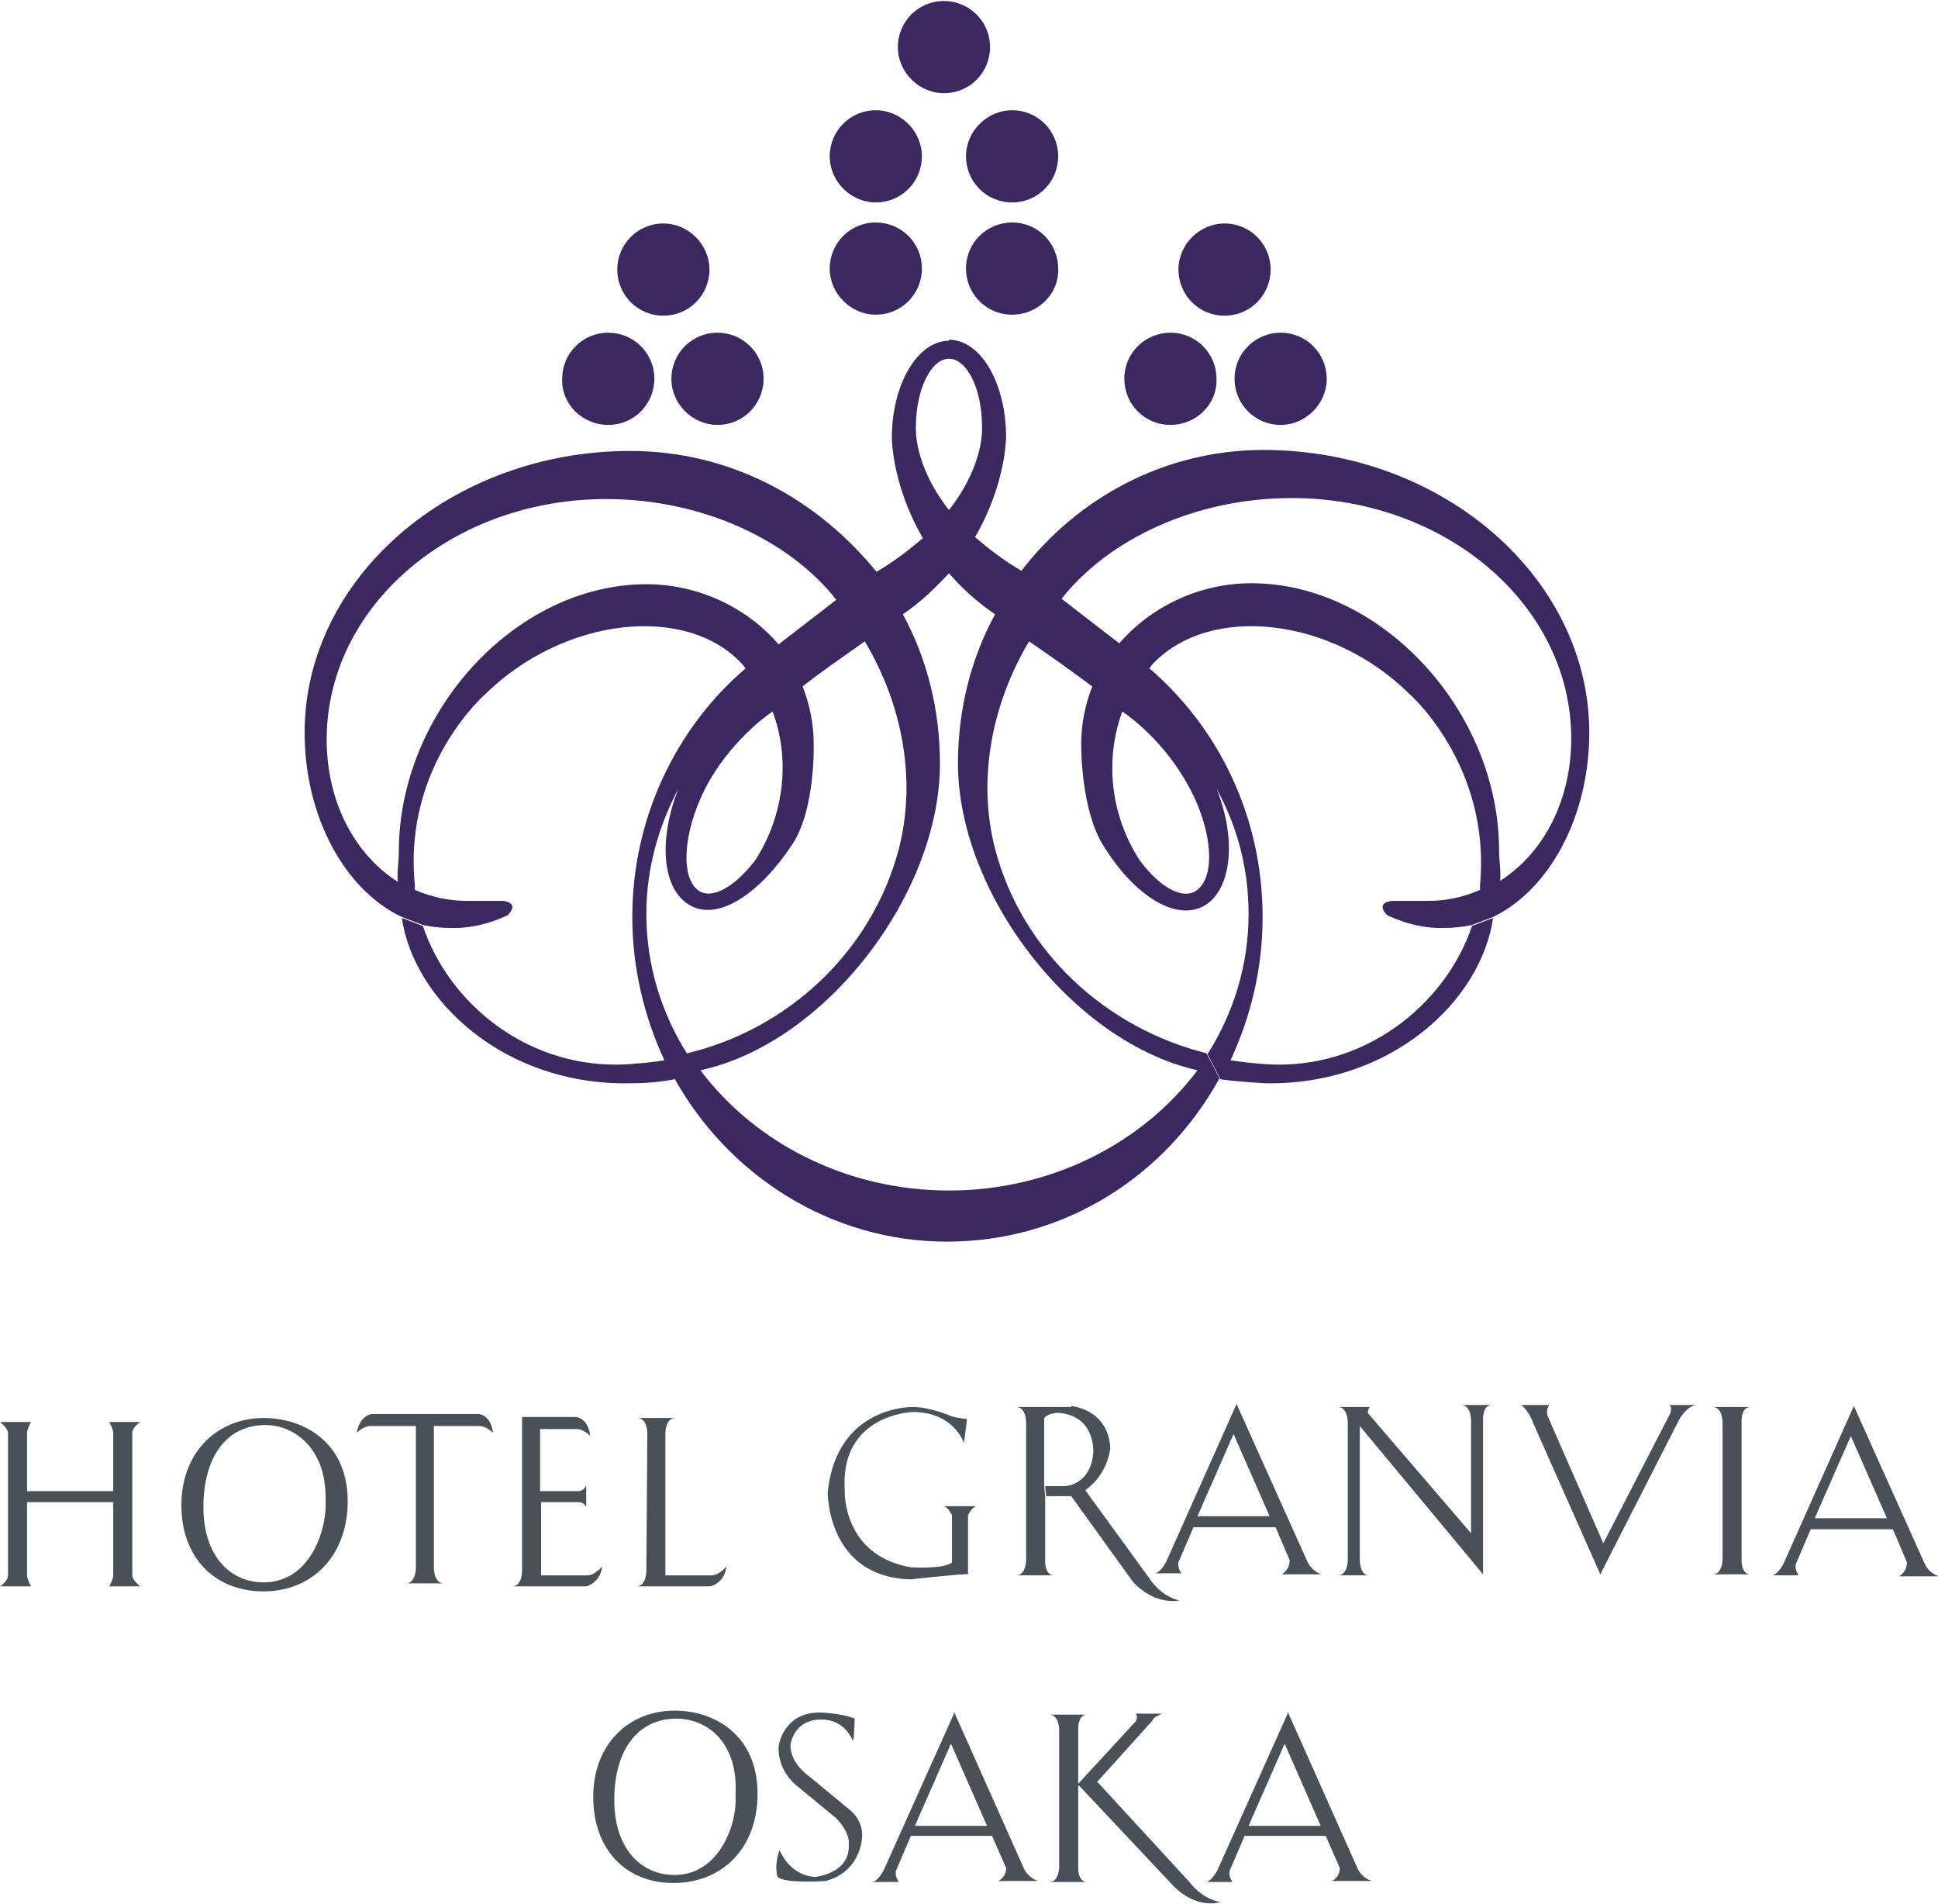 <?xml version="1.0" encoding="utf-8"?>
<!-- Generator: Adobe Illustrator 28.2.0, SVG Export Plug-In . SVG Version: 6.00 Build 0)  -->
<svg version="1.1" id="レイヤー_1" xmlns="http://www.w3.org/2000/svg" xmlns:xlink="http://www.w3.org/1999/xlink" x="0px"
	 y="0px" viewBox="0 0 193.4 190" style="enable-background:new 0 0 193.4 190;" xml:space="preserve">
<style type="text/css">
	.st0{fill:#3B2861;}
	.st1{fill:#485157;}
</style>
<g>
	<path class="st0" d="M109,68.5c-0.7,1.8-1.1,3.7-1.1,5.7c0,0-0.1,6.3,2.1,10c3.2,5.3,7.7,8.1,10.6,5.9c2.4-1.9,2.7-6.7,0.8-11.4
		c2.1,3.8,3.2,8,3.2,12.5c0,5.1-1.5,9.9-4.1,14l1.3,2.5c1.4,0.2,2.9,0.3,4.5,0.4c12.5,0.2,21.5-8.2,22.7-16.5l-2.1,0.8
		c-2.7,8-10.9,14.4-20.5,13.8c-1.3-0.1-2.4-0.2-3.6-0.4c2-4.3,3.2-9.1,3.2-14.3c0-10-4.4-18.9-11.3-24.8c0.1-0.1,0.2-0.3,0.3-0.4
		c5.7-6.1,17.9-4.7,25.6,2.9c0,0,8.2,7.1,7.1,19.1c0,0.2,0,0.4,0,0.5c-1.6,0.7-3.3,1.1-5.2,1.1c0,0-3,0-3.6,0c0,0-1.7,0.1-0.5,1.4
		c0,0,2.6,1.4,5.7,1.3c1,0,1.9-0.1,2.8-0.3l2.1-0.8c5.6-2.7,9.6-10,9.6-18.4c0-15.4-14.6-28.2-32.5-28.2c-9.9,0-18.6,4.8-24.2,12.1
		l4,2.8c4.7-6,13.4-10.1,23-10.1c15.4,0,27.9,10.7,27.9,24c0,6.1-2.7,11.4-7.1,14.2c0.1-1-0.1-2-0.1-3c0-14-11.8-26.7-24.7-26.7
		c-5.3,0-10.1,2.4-13.2,6l-5.7-4.4l-4-2.8c-1.9-1.1-3.4-2.3-4.7-3.4c3.1-5.3,3.1-10,3.1-10c0-5.3-2.5-9.7-5.7-9.7v1.9
		c1.8,0,3.3,3,3.3,6.8c0,0,0.3,3.7-3.3,8.3l0,6.3c1.2,1.4,2.7,2.8,4.6,4.1c-2.4,4.4-3.7,9.5-3.7,14.9c0,12.9,11.4,27.8,23.9,30.6
		c-5.4,7.2-14.5,12-24.8,12c-10.3,0-19.4-4.8-24.8-12c12.5-2.7,23.9-17.6,23.9-30.6c0-5.4-1.3-10.5-3.7-14.9
		c1.9-1.3,3.3-2.7,4.6-4.1l0-6.3c-3.6-4.6-3.3-8.3-3.3-8.3c0-3.7,1.5-6.8,3.3-6.8V34c-3.1,0-5.7,4.3-5.7,9.7c0,0,0,4.7,3.1,10
		c-1.3,1.1-2.8,2.3-4.7,3.4l-4,2.8l-5.7,4.4c-3.1-3.6-7.9-6-13.2-6c-13,0-24.7,12.7-24.7,26.7c0,1-0.2,2-0.1,3
		c-4.4-2.8-7.1-8.1-7.1-14.2c0-13.3,12.5-24,27.9-24c9.6,0,18.3,4.1,23,10.1l4-2.8C81.5,49.7,72.8,45,62.9,45
		C45,45,30.4,57.7,30.4,73.1c0,8.4,4,15.7,9.7,18.4l2.1,0.8c0.9,0.2,1.8,0.3,2.8,0.3c3.1,0.1,5.7-1.3,5.7-1.3
		c1.2-1.3-0.5-1.4-0.5-1.4c-0.6,0-3.6,0-3.6,0c-1.8,0-3.6-0.4-5.2-1.1c0-0.2,0-0.4,0-0.5c-1.2-12,7.1-19.1,7.1-19.1
		c7.8-7.6,20-9,25.6-2.9c0.1,0.1,0.2,0.3,0.3,0.4c-6.9,5.9-11.3,14.9-11.3,24.8c0,5.1,1.2,10,3.2,14.3c-1.1,0.2-2.3,0.3-3.6,0.4
		c-9.7,0.6-17.8-5.8-20.5-13.8l-2.1-0.8c1.2,8.2,10.2,16.7,22.7,16.5c1.5,0,3-0.1,4.5-0.4l1.3-2.5c-2.6-4.1-4.1-8.9-4.1-14
		c0-4.5,1.2-8.7,3.2-12.5c-1.9,4.8-1.7,9.6,0.8,11.4c2.8,2.1,7.2-0.7,10.6-5.9c2.3-3.5,2.1-10,2.1-10c0-2-0.4-3.9-1.1-5.7l-3,2.5
		c1.7,4.5,1.3,10.1-1.7,14.8c-2.2,2.9-4.7,4.2-6,2.8c-1.6-1.7-1-6.5,1.4-10.7c2.6-4.5,6.3-6.9,6.3-6.9l3-2.5c1.6-1.3,4.1-3,6.2-4.5
		c3.7,6.2,5.2,13.7,3.4,20.7c-2.7,10.3-11.1,18-21.1,20.4l-1.3,2.5c5.4,9.7,15.6,16.3,27.2,16.3c11.7,0,21.8-6.5,27.2-16.3l-1.3-2.5
		c-10-2.5-18.4-10.1-21.1-20.4c-1.8-7-0.3-14.5,3.4-20.7C104.9,65.5,107.4,67.3,109,68.5l3,2.5c0,0,3.7,2.4,6.3,6.9
		c2.5,4.2,3.1,9,1.4,10.7c-1.3,1.4-3.8,0.2-6-2.8c-3-4.7-3.4-10.2-1.7-14.8L109,68.5z"/>
	<path class="st0" d="M94.2,9.3c2.6,0,4.6-2.1,4.6-4.6c0-2.6-2.1-4.6-4.6-4.6c-2.6,0-4.6,2.1-4.6,4.6C89.6,7.2,91.7,9.3,94.2,9.3z"
		/>
	<path class="st0" d="M87.4,20.2c2.6,0,4.6-2.1,4.6-4.6s-2.1-4.6-4.6-4.6c-2.6,0-4.6,2.1-4.6,4.6S84.9,20.2,87.4,20.2z"/>
	<path class="st0" d="M87.4,31.4c2.6,0,4.6-2.1,4.6-4.6c0-2.6-2.1-4.6-4.6-4.6c-2.6,0-4.6,2.1-4.6,4.6
		C82.8,29.3,84.9,31.4,87.4,31.4z"/>
	<path class="st0" d="M66.2,31.5c2.6,0,4.6-2.1,4.6-4.6s-2.1-4.6-4.6-4.6c-2.6,0-4.6,2.1-4.6,4.6S63.6,31.5,66.2,31.5z"/>
	<path class="st0" d="M71.6,42.4c2.6,0,4.6-2.1,4.6-4.6c0-2.6-2.1-4.6-4.6-4.6c-2.6,0-4.6,2.1-4.6,4.6C67,40.3,69.1,42.4,71.6,42.4z
		"/>
	<path class="st0" d="M60.7,42.4c2.6,0,4.6-2.1,4.6-4.6c0-2.6-2.1-4.6-4.6-4.6c-2.6,0-4.6,2.1-4.6,4.6C56,40.3,58.1,42.4,60.7,42.4z
		"/>
	<path class="st0" d="M101,20.2c-2.6,0-4.6-2.1-4.6-4.6s2.1-4.6,4.6-4.6c2.6,0,4.6,2.1,4.6,4.6S103.6,20.2,101,20.2z"/>
	<path class="st0" d="M101,31.4c-2.6,0-4.6-2.1-4.6-4.6c0-2.6,2.1-4.6,4.6-4.6c2.6,0,4.6,2.1,4.6,4.6
		C105.7,29.3,103.6,31.4,101,31.4z"/>
	<path class="st0" d="M122.2,31.5c-2.6,0-4.6-2.1-4.6-4.6s2.1-4.6,4.6-4.6c2.6,0,4.6,2.1,4.6,4.6S124.8,31.5,122.2,31.5z"/>
	<path class="st0" d="M116.8,42.4c-2.6,0-4.6-2.1-4.6-4.6c0-2.6,2.1-4.6,4.6-4.6c2.6,0,4.6,2.1,4.6,4.6
		C121.5,40.3,119.4,42.4,116.8,42.4z"/>
	<path class="st0" d="M127.8,42.4c-2.6,0-4.6-2.1-4.6-4.6c0-2.6,2.1-4.6,4.6-4.6c2.6,0,4.6,2.1,4.6,4.6
		C132.4,40.3,130.3,42.4,127.8,42.4z"/>
</g>
<g>
	<path class="st1" d="M18.1,150.2c0-5.3,3.6-8.7,8.2-8.7c4.1,0,8.4,2.5,8.4,8.3c0,5.4-3.5,9-8.4,9C21.4,158.8,18.1,155.4,18.1,150.2
		z M31.1,144.6c-1.1-1.5-2.8-2.4-4.6-2.4c-3.9,0-6.2,3.2-6.2,8.2c0,4.9,2.7,7.5,6,7.5c4.7,0,6.3-5.3,6.2-8
		C32.5,148,32.3,146.3,31.1,144.6z"/>
	<path class="st1" d="M13.2,143c0-0.6,0.8-1.1,0.8-1.1h-3.1c0,0,0.4,0.7,0.4,1.1v5.8H2.7V143c0-0.4,0.4-1.1,0.4-1.1H0
		c0,0,0.8,0.6,0.8,1.1l0,14.2h0c0,0.6-0.8,1.1-0.8,1.1h3.1c0,0-0.4-0.7-0.4-1.1v-7.3h8.6v7.3c0,0.4-0.4,1.1-0.4,1.1h3.1
		c0,0-0.8-0.6-0.8-1.1V143z"/>
	<path class="st1" d="M37.1,141.1h10.7c0,0,1.2,0.1,1.4,1.9c0,0-0.6-0.7-1.4-0.7h-4.5v14.2c0,0,0,1.5,1,1.5h-3.8c1,0,1-1.5,1-1.5
		v-14.2h-4.5c-0.8,0-1.4,0.7-1.4,0.7C35.9,141.2,37.1,141.1,37.1,141.1z"/>
	<path class="st1" d="M57.8,149.9h-3.8v7.3h4.6c0.8,0,1.5-0.9,1.5-0.9c-0.2,1.7-1.6,2-1.6,2h-3.6v0h-3.8c1,0,1-1.5,1-1.5v-15.4
		l5.4,0c0,0,1.2,0.1,1.4,1.9c0,0-0.6-0.7-1.4-0.7h-3.6v0v6.2h3.8c0,0,0.6,0,0.8-0.6v2.2C58.3,149.9,57.8,149.9,57.8,149.9"/>
	<path class="st1" d="M64.6,143c0,0,0-1.5-1-1.5h3.8c-1,0-1,1.5-1,1.5h0v14.2h4.6c0.8,0,1.5-0.9,1.5-0.9c-0.2,1.7-1.6,2-1.6,2
		l-3.6,0v0h-3.8c1,0,1-1.5,1-1.5L64.6,143L64.6,143z"/>
	<path class="st1" d="M95,151.2c0,0-0.3-0.7-0.8-0.9l3.2,0c-0.5,0.2-0.8,0.9-0.8,0.9v5.9c-0.3-0.1-5.7,0.5-5.7,0.5
		c-8.4-0.2-8.3-8.7-8.3-8.7c0.9-8.7,8.5-8.5,8.5-8.5c1.7,0,3.8,0.9,3.8,0.9c0.5,0.2,1.6,0.3,1.6,0.3l-0.3,2.4c0,0-1-3.1-5.1-3.1
		c0,0-7.3,0.2-6.8,7.8c0,0-0.3,6.5,6.6,7.7c0,0,3.4,0.2,4.1-0.5V151.2"/>
	<path class="st1" d="M106.9,140.3c0,0,3.7,0.3,3.9,4.2c0,0-0.2,2.6-2.5,4.2l6.4,8.8c0,0,1.1,1.8,3,2.2c0,0-2.3,0.6-4.6-1.8
		l-6.2-8.6h-2.5l-0.1-1h1.9c0,0,2.6,0,2.9-3.3c0,0,0.3-3.6-3.3-4c-1.1-0.1-1.6,0.5-1.6,0.5v6.8l0.1,1v6.4c0,0-0.1,1.5,0.9,1.5h-3.8
		c1,0,1-1.5,1-1.5v-13.8h0c0,0,0-1.5-1-1.5H106.9L106.9,140.3"/>
	<path class="st1" d="M123.1,143.1l3.6,8.2l0,0l-7.2,0L123.1,143.1l0.3-3l-7,15.7c0,0-0.6,1.2-1.2,1.2h2.7c0,0-0.4-0.5-0.3-1.1
		l1.5-3.5l8.2,0l0,0l1.4,3.3c0,1-0.8,1.4-0.8,1.4h4c-1-0.3-1.4-1.2-1.4-1.2l-7.1-15.8L123.1,143.1z"/>
	<path class="st1" d="M146.8,153v-11.3c0,0,0-1.5-1-1.5h3.1c-1,0-0.9,1.5-0.9,1.5v15.4l-12.3-14.8v7v6.4c0,0,0,1.5,0.9,1.5h-3.1
		c1,0,1-1.5,1-1.5v-13.8h0c0,0,0-1.5-1-1.5h3.2c0,0-0.2,0.2-0.2,0.6"/>
	<path class="st1" d="M166.6,140.2h2.8c-1,0-1.8,1.4-1.8,1.4l-7.9,15.5L153,142c0,0-0.4-1.2-1.2-1.8h2.8c0,0-0.3,0.4-0.2,1l5.6,12.8
		l6.7-13C166.7,140.9,166.9,140.5,166.6,140.2z"/>
	<path class="st1" d="M173.8,141.9c0,0-0.1-1.5,0.9-1.5h-3.8c1,0,1,1.5,1,1.5v13.7c0,0,0,1.5-1,1.5h3.8c-1,0-0.9-1.5-0.9-1.5V141.9z
		"/>
	<path class="st1" d="M184.7,143.3l3.6,8.2l0,0l-7.2,0L184.7,143.3l0.3-3l-7,15.7c0,0-0.6,1.2-1.2,1.2h2.7c0,0-0.4-0.5-0.3-1.1
		l1.5-3.5l8.2,0l0,0l1.4,3.3c0,1-0.8,1.4-0.8,1.4h4c-1-0.3-1.4-1.2-1.4-1.2l-7.1-15.8L184.7,143.3z"/>
	<path class="st1" d="M59.2,179.3c0-5.3,3.6-8.6,8.1-8.6c4.1,0,8.3,2.5,8.3,8.3c0,5.4-3.5,8.9-8.4,8.9
		C62.4,187.9,59.2,184.5,59.2,179.3z M72.1,173.8c-1.1-1.5-2.8-2.3-4.6-2.3c-3.9,0-6.2,3.2-6.2,8.1c0,4.9,2.7,7.5,6,7.5
		c4.6,0,6.3-5.3,6.1-7.9C73.5,177.1,73.2,175.4,72.1,173.8z"/>
	<path class="st1" d="M94.9,174l3.6,8.2l0,0l-7.2,0L94.9,174l0.3-3l-7,15.6c0,0-0.6,1.2-1.2,1.2h2.7c0,0-0.4-0.5-0.3-1.1l1.5-3.5
		l8.1,0l0,0l1.4,3.2c0,1-0.8,1.3-0.8,1.3h4c-1-0.3-1.4-1.2-1.4-1.2l-7-15.7L94.9,174z"/>
	<path class="st1" d="M128.2,174l3.6,8.2l0,0l-7.2,0L128.2,174l0.3-3l-7,15.6c0,0-0.6,1.2-1.2,1.2h2.7c0,0-0.4-0.5-0.3-1.1l1.5-3.5
		l8.1,0l0,0l1.4,3.2c0,1-0.8,1.3-0.8,1.3h4c-1-0.3-1.4-1.2-1.4-1.2l-7-15.7L128.2,174z"/>
	<path class="st1" d="M107.7,178.2l9.5,10.1c2.4,2.3,4.6,1.5,4.6,1.5c-1.9-0.3-3.1-2-3.1-2l-9.2-10l5.5-6.1c0.1-0.4,1-0.7,1-0.7
		h-2.7c0.3,0.2,0.1,0.7,0.1,0.7l-5.8,6.3v-5.4c0,0-0.1-1.5,0.9-1.5h-3.8c1,0,1,1.5,1,1.5v13.7c0,0,0,1.5-1,1.5h3.8
		c-1,0-0.9-1.5-0.9-1.5V178.2z"/>
	<path class="st1" d="M85.1,173.7c0,0-0.8-2.2-3.2-2.1c0,0-2.4-0.2-3,2.4c0,0-0.3,1.7,1.9,3.3l4,3.3c0,0,1.5,1.1,1.2,3
		c0,0-0.2,3.2-3.6,4.1c0,0-4,0.3-4.8-0.4c0,0-0.4-1,0.2-2.7c0,0,0.9,2.5,3.5,2.7c0,0,3.6-0.3,3.4-3.3c0,0,0.2-1.1-1.3-2.6l-4-3.3
		c0,0-1.8-1.4-1.7-3.8c0,0,0.4-3.6,4.4-3.4c0,0,2.1,0.1,3.2,0.6l-0.1,1.9"/>
</g>
</svg>
